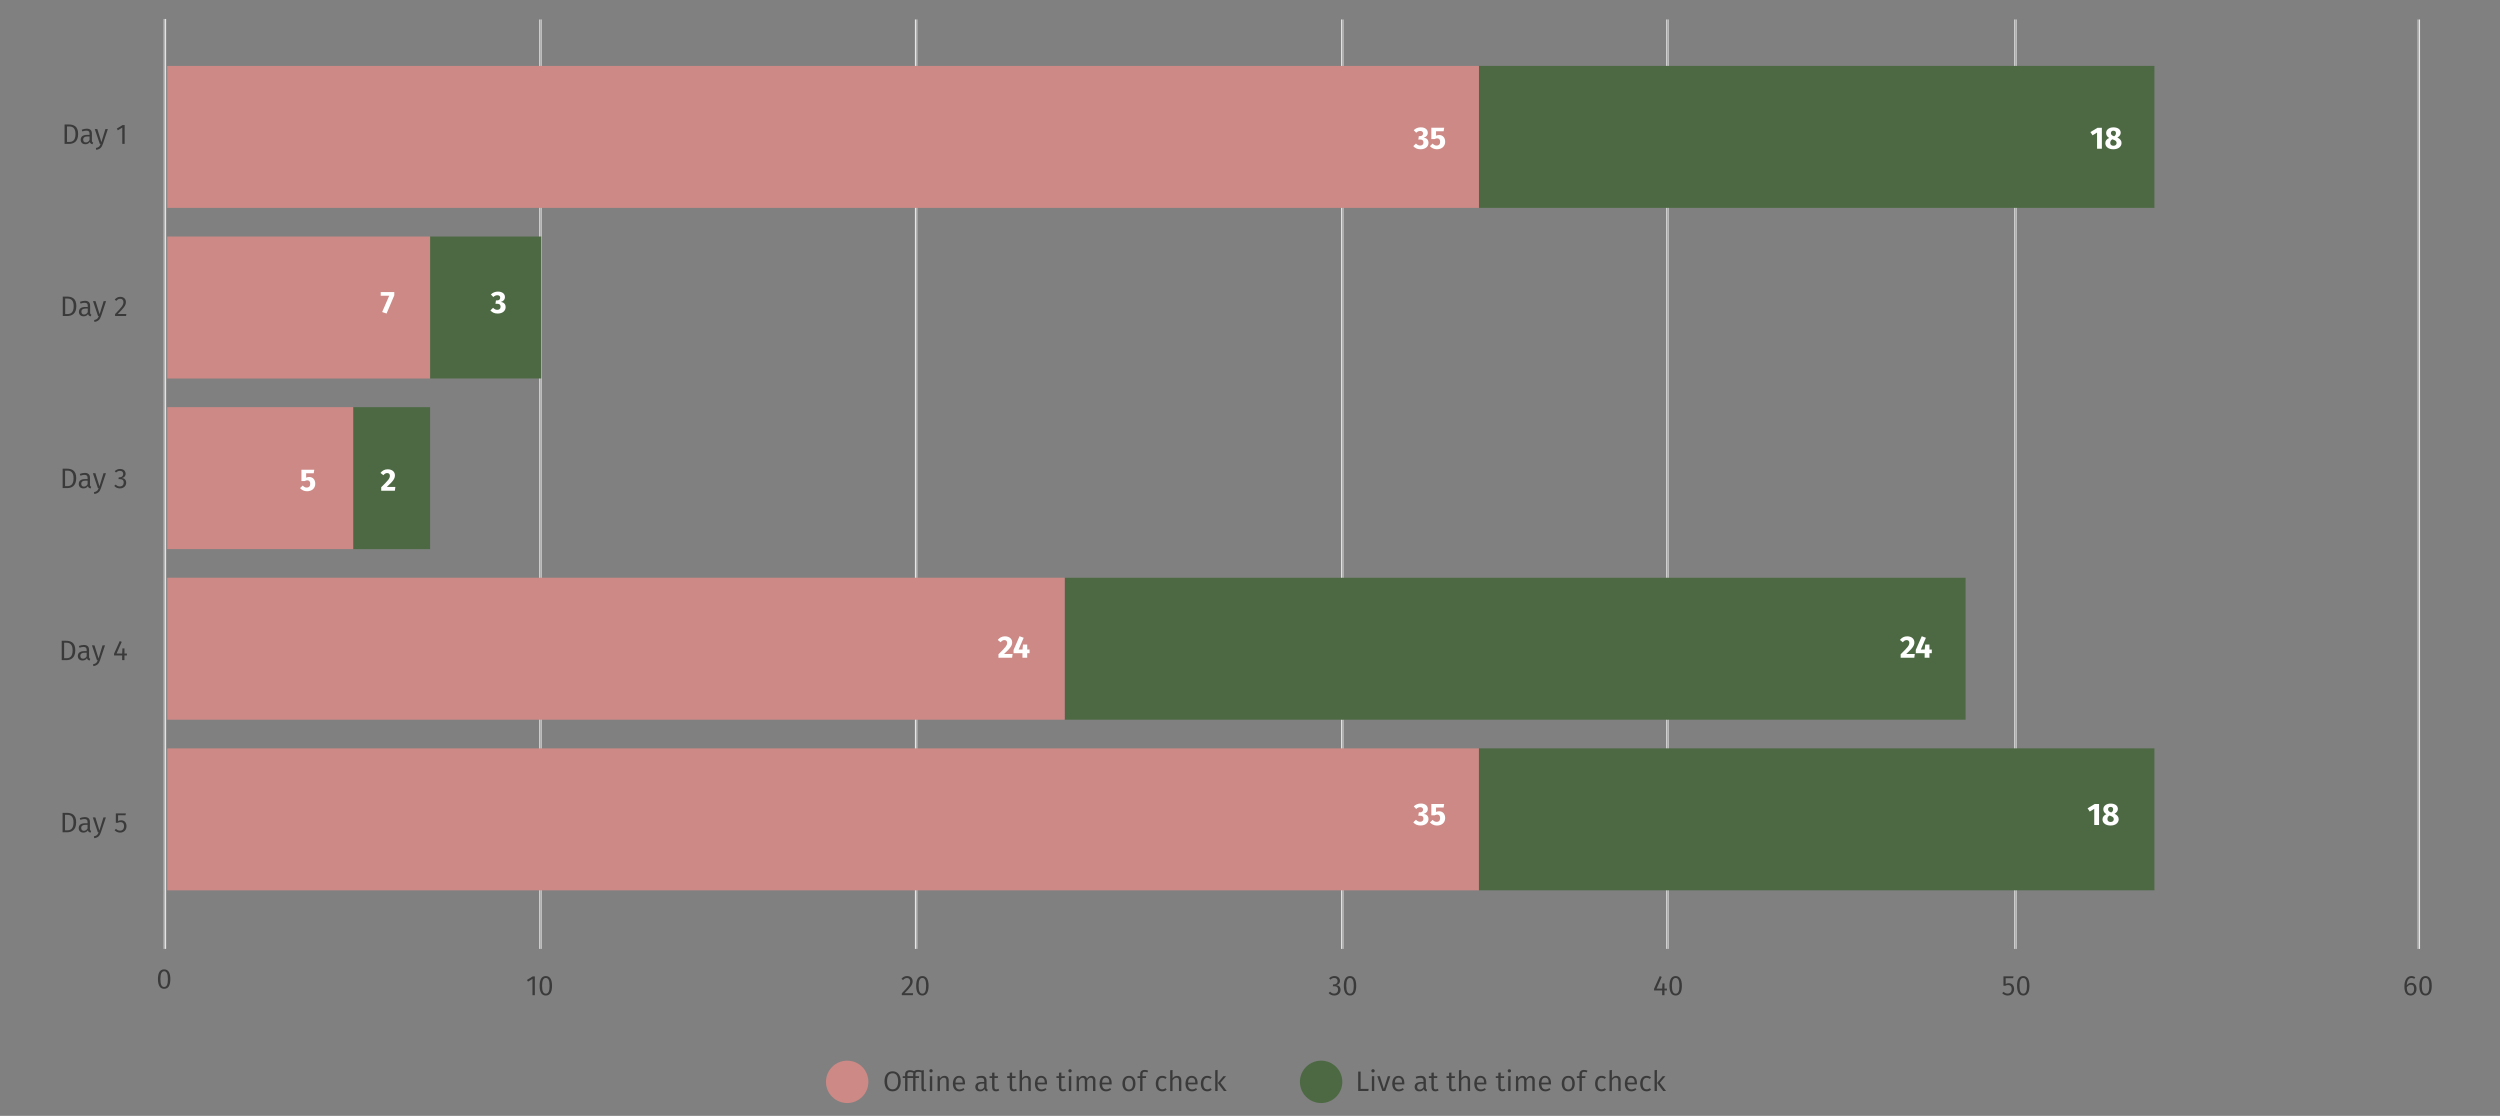<?xml version="1.0" encoding="UTF-8"?>
<svg id="Layer_1" data-name="Layer 1" xmlns="http://www.w3.org/2000/svg" viewBox="0 0 1152 514.19">
  <rect x="0" y="0" width="1152" height="514.19" fill="#808080" stroke="none"/>
  <defs>
    <style>
      .cls-1 {
        fill: #4d6943;
      }

      .cls-1, .cls-2, .cls-3, .cls-4 {
        stroke-width: 0px;
      }

      .cls-2 {
        fill: #cc8985;
      }

      .cls-5 {
        stroke: #e6e6e6;
      }

      .cls-5, .cls-6 {
        fill: none;
        stroke-miterlimit: 10;
        stroke-width: .5px;
      }

      .cls-3 {
        fill: #fff;
      }

      .cls-6 {
        stroke: #cecece;
      }

      .cls-4 {
        fill: #3a3a3a;
      }
    </style>
  </defs>
  <g>
    <line class="cls-5" x1="76.3" y1="8.73" x2="76.3" y2="437.26"/>
    <line class="cls-6" x1="75.64" y1="8.73" x2="75.64" y2="437.26"/>
  </g>
  <g>
    <line class="cls-5" x1="1114.91" y1="8.97" x2="1114.91" y2="437.26"/>
    <line class="cls-6" x1="1114.25" y1="8.97" x2="1114.25" y2="437.26"/>
  </g>
  <g>
    <line class="cls-5" x1="768.05" y1="437.26" x2="768.05" y2="8.97"/>
    <line class="cls-6" x1="768.71" y1="437.26" x2="768.71" y2="8.97"/>
  </g>
  <g>
    <line class="cls-5" x1="421.84" y1="437.26" x2="421.84" y2="8.97"/>
    <line class="cls-6" x1="422.5" y1="437.26" x2="422.5" y2="8.97"/>
  </g>
  <g>
    <line class="cls-5" x1="248.74" y1="437.26" x2="248.74" y2="8.97"/>
    <line class="cls-6" x1="249.4" y1="437.26" x2="249.4" y2="8.97"/>
  </g>
  <g>
    <line class="cls-5" x1="618.21" y1="437.26" x2="618.21" y2="8.97"/>
    <line class="cls-6" x1="618.87" y1="437.26" x2="618.87" y2="8.97"/>
  </g>
  <g>
    <line class="cls-5" x1="928.42" y1="437.26" x2="928.42" y2="8.97"/>
    <line class="cls-6" x1="929.08" y1="437.26" x2="929.08" y2="8.97"/>
  </g>
  <g>
    <path class="cls-4" d="m36,61.78c0,3.67-2.26,4.52-4.17,4.52h-2.08v-8.94h1.85c2.24,0,4.41.71,4.41,4.42Zm-5.13-3.51v7.14h1.05c1.43,0,2.87-.62,2.87-3.63s-1.51-3.51-2.96-3.51h-.96Z"/>
    <path class="cls-4" d="m42.92,65.69l-.26.77c-.66-.09-1.09-.38-1.27-1.05-.47.73-1.2,1.05-2.05,1.05-1.35,0-2.16-.85-2.16-2.07,0-1.46,1.09-2.24,2.96-2.24h1.12v-.55c0-1.01-.48-1.4-1.47-1.4-.52,0-1.14.13-1.85.38l-.27-.81c.82-.31,1.56-.47,2.31-.47,1.62,0,2.37.83,2.37,2.25v3.17c0,.64.21.83.57.96Zm-1.66-1.17v-1.64h-.98c-1.27,0-1.95.48-1.95,1.46,0,.83.43,1.29,1.25,1.29.74,0,1.27-.38,1.68-1.11Z"/>
    <path class="cls-4" d="m47.4,66.34c-.48,1.46-1.25,2.47-3.08,2.71l-.13-.86c1.39-.26,1.77-.79,2.17-1.88h-.38l-2.31-6.84h1.17l1.88,6.04,1.85-6.04h1.13l-2.3,6.88Z"/>
    <path class="cls-4" d="m57.44,66.3h-1.09v-7.51l-2.05,1.26-.48-.78,2.67-1.65h.96v8.68Z"/>
    <path class="cls-4" d="m35.18,141.08c0,3.67-2.26,4.53-4.17,4.53h-2.08v-8.95h1.85c2.24,0,4.41.71,4.41,4.42Zm-5.14-3.51v7.14h1.05c1.43,0,2.87-.62,2.87-3.63s-1.51-3.51-2.96-3.51h-.96Z"/>
    <path class="cls-4" d="m42.1,144.99l-.26.77c-.66-.09-1.09-.38-1.27-1.05-.47.73-1.2,1.05-2.05,1.05-1.35,0-2.16-.85-2.16-2.07,0-1.46,1.09-2.24,2.96-2.24h1.12v-.54c0-1.01-.48-1.4-1.47-1.4-.52,0-1.14.13-1.85.38l-.27-.81c.82-.31,1.56-.47,2.31-.47,1.62,0,2.37.83,2.37,2.25v3.17c0,.64.21.83.57.96Zm-1.66-1.17v-1.64h-.98c-1.27,0-1.95.48-1.95,1.46,0,.83.43,1.29,1.25,1.29.74,0,1.27-.38,1.68-1.11Z"/>
    <path class="cls-4" d="m46.58,145.64c-.48,1.46-1.25,2.47-3.08,2.7l-.13-.86c1.39-.26,1.77-.79,2.17-1.88h-.38l-2.31-6.84h1.17l1.88,6.04,1.85-6.04h1.13l-2.3,6.88Z"/>
    <path class="cls-4" d="m58.02,139.14c0,1.65-1.03,2.78-3.74,5.54h3.95l-.13.92h-5.07v-.87c3.09-3.25,3.85-4.1,3.85-5.54,0-.95-.6-1.51-1.47-1.51-.75,0-1.26.31-1.83.96l-.72-.57c.7-.86,1.52-1.29,2.6-1.29,1.57,0,2.56,1.01,2.56,2.35Z"/>
    <path class="cls-4" d="m35.12,220.38c0,3.67-2.26,4.53-4.17,4.53h-2.08v-8.95h1.85c2.24,0,4.41.71,4.41,4.42Zm-5.14-3.51v7.14h1.05c1.43,0,2.87-.62,2.87-3.63s-1.51-3.51-2.96-3.51h-.96Z"/>
    <path class="cls-4" d="m42.03,224.29l-.26.77c-.66-.09-1.09-.38-1.27-1.05-.47.73-1.2,1.05-2.05,1.05-1.35,0-2.16-.85-2.16-2.07,0-1.46,1.09-2.24,2.96-2.24h1.12v-.54c0-1.01-.48-1.4-1.47-1.4-.52,0-1.14.13-1.85.38l-.27-.81c.82-.31,1.56-.47,2.31-.47,1.62,0,2.37.83,2.37,2.25v3.17c0,.64.21.83.57.96Zm-1.66-1.17v-1.64h-.98c-1.27,0-1.95.48-1.95,1.46,0,.83.43,1.29,1.25,1.29.74,0,1.27-.38,1.68-1.11Z"/>
    <path class="cls-4" d="m46.52,224.94c-.48,1.46-1.25,2.47-3.08,2.7l-.13-.86c1.39-.26,1.77-.79,2.17-1.88h-.38l-2.31-6.84h1.17l1.88,6.04,1.85-6.04h1.13l-2.3,6.88Z"/>
    <path class="cls-4" d="m57.89,218.29c0,1.12-.73,1.78-1.7,2,1.09.09,1.96.79,1.96,2.12,0,1.52-1.13,2.65-2.91,2.65-1.04,0-1.92-.38-2.59-1.16l.66-.61c.58.61,1.17.87,1.88.87,1.13,0,1.81-.7,1.81-1.75,0-1.24-.69-1.62-1.77-1.62h-.64l.13-.85h.44c.87,0,1.61-.53,1.61-1.59,0-.86-.58-1.38-1.5-1.38-.69,0-1.22.23-1.82.78l-.57-.65c.73-.68,1.52-1.01,2.46-1.01,1.62,0,2.54,1.01,2.54,2.2Z"/>
    <path class="cls-4" d="m34.69,299.68c0,3.67-2.26,4.52-4.17,4.52h-2.08v-8.94h1.85c2.24,0,4.41.71,4.41,4.42Zm-5.14-3.51v7.14h1.05c1.43,0,2.87-.62,2.87-3.63s-1.51-3.51-2.96-3.51h-.96Z"/>
    <path class="cls-4" d="m41.6,303.59l-.26.77c-.66-.09-1.09-.38-1.27-1.05-.47.73-1.2,1.05-2.05,1.05-1.35,0-2.16-.85-2.16-2.07,0-1.46,1.09-2.24,2.96-2.24h1.12v-.55c0-1.01-.48-1.4-1.47-1.4-.52,0-1.14.13-1.85.38l-.27-.81c.82-.31,1.56-.47,2.31-.47,1.62,0,2.37.83,2.37,2.25v3.17c0,.64.21.83.57.96Zm-1.66-1.17v-1.64h-.98c-1.27,0-1.95.48-1.95,1.46,0,.83.43,1.29,1.25,1.29.74,0,1.27-.38,1.68-1.11Z"/>
    <path class="cls-4" d="m46.09,304.24c-.48,1.46-1.25,2.47-3.08,2.71l-.13-.86c1.39-.26,1.77-.79,2.17-1.88h-.38l-2.31-6.84h1.17l1.88,6.04,1.85-6.04h1.13l-2.3,6.88Z"/>
    <path class="cls-4" d="m58.48,302.03h-1.13v2.17h-1.07v-2.17h-3.73v-.79l2.63-5.85.91.38-2.38,5.38h2.59l.1-2.38h.95v2.38h1.13v.88Z"/>
    <path class="cls-4" d="m35.09,378.98c0,3.67-2.26,4.53-4.17,4.53h-2.08v-8.95h1.85c2.24,0,4.41.71,4.41,4.42Zm-5.13-3.51v7.14h1.05c1.43,0,2.87-.62,2.87-3.63s-1.51-3.51-2.96-3.51h-.96Z"/>
    <path class="cls-4" d="m42.01,382.89l-.26.77c-.66-.09-1.09-.38-1.27-1.05-.47.73-1.2,1.05-2.05,1.05-1.35,0-2.16-.85-2.16-2.07,0-1.46,1.09-2.24,2.96-2.24h1.12v-.54c0-1.01-.48-1.4-1.47-1.4-.52,0-1.14.13-1.85.38l-.27-.81c.82-.31,1.56-.47,2.31-.47,1.62,0,2.37.83,2.37,2.25v3.17c0,.64.21.83.57.96Zm-1.66-1.17v-1.64h-.98c-1.27,0-1.95.48-1.95,1.46,0,.83.43,1.29,1.25,1.29.74,0,1.27-.38,1.68-1.11Z"/>
    <path class="cls-4" d="m46.49,383.54c-.48,1.46-1.25,2.47-3.08,2.7l-.13-.86c1.39-.26,1.77-.79,2.17-1.88h-.38l-2.31-6.84h1.17l1.88,6.04,1.85-6.04h1.13l-2.3,6.88Z"/>
    <path class="cls-4" d="m57.84,375.68h-3.43v2.65c.46-.23.92-.35,1.42-.35,1.47,0,2.46,1.03,2.46,2.74s-1.17,2.94-2.96,2.94c-1.09,0-1.87-.42-2.54-1.09l.65-.64c.55.56,1.11.83,1.89.83,1.12,0,1.83-.75,1.83-2.07s-.71-1.86-1.65-1.86c-.49,0-.84.1-1.27.33h-.86v-4.34h4.63l-.16.86Z"/>
  </g>
  <path class="cls-4" d="m78.5,451.17c0,2.88-.95,4.48-2.86,4.48s-2.86-1.6-2.86-4.5.95-4.47,2.86-4.47,2.86,1.59,2.86,4.49Zm-4.59-.01c0,2.59.6,3.63,1.73,3.63s1.73-1.04,1.73-3.61-.61-3.62-1.73-3.62-1.73,1.03-1.73,3.6Z"/>
  <g>
    <path class="cls-4" d="m246.45,458.59h-1.09v-7.51l-2.05,1.26-.48-.78,2.67-1.65h.96v8.68Z"/>
    <path class="cls-4" d="m254.38,454.26c0,2.88-.95,4.48-2.86,4.48s-2.86-1.6-2.86-4.5.95-4.47,2.86-4.47,2.86,1.59,2.86,4.49Zm-4.59-.01c0,2.59.6,3.63,1.73,3.63s1.73-1.04,1.73-3.61-.61-3.62-1.73-3.62-1.73,1.03-1.73,3.6Z"/>
  </g>
  <g>
    <path class="cls-4" d="m420.55,452.13c0,1.65-1.03,2.78-3.74,5.54h3.95l-.13.92h-5.07v-.87c3.09-3.25,3.85-4.09,3.85-5.54,0-.95-.6-1.51-1.47-1.51-.75,0-1.26.31-1.83.96l-.72-.57c.7-.86,1.52-1.29,2.6-1.29,1.57,0,2.56,1.02,2.56,2.35Z"/>
    <path class="cls-4" d="m427.89,454.26c0,2.88-.95,4.48-2.86,4.48s-2.86-1.6-2.86-4.5.95-4.47,2.86-4.47,2.86,1.59,2.86,4.49Zm-4.59-.01c0,2.59.6,3.63,1.73,3.63s1.73-1.04,1.73-3.61-.61-3.62-1.73-3.62-1.73,1.03-1.73,3.6Z"/>
  </g>
  <g>
    <path class="cls-4" d="m617.47,451.97c0,1.12-.73,1.78-1.7,2,1.09.09,1.96.79,1.96,2.12,0,1.52-1.13,2.65-2.91,2.65-1.04,0-1.92-.38-2.59-1.16l.66-.61c.58.61,1.17.87,1.88.87,1.13,0,1.81-.7,1.81-1.76,0-1.23-.69-1.62-1.77-1.62h-.64l.13-.84h.44c.87,0,1.61-.53,1.61-1.59,0-.86-.58-1.38-1.5-1.38-.69,0-1.22.23-1.82.78l-.57-.65c.73-.68,1.52-1.02,2.46-1.02,1.62,0,2.54,1.02,2.54,2.2Z"/>
    <path class="cls-4" d="m624.95,454.26c0,2.88-.95,4.48-2.86,4.48s-2.86-1.6-2.86-4.5.95-4.47,2.86-4.47,2.86,1.59,2.86,4.49Zm-4.59-.01c0,2.59.6,3.63,1.73,3.63s1.73-1.04,1.73-3.61-.61-3.62-1.73-3.62-1.73,1.03-1.73,3.6Z"/>
  </g>
  <g>
    <path class="cls-4" d="m768.12,456.42h-1.13v2.17h-1.07v-2.17h-3.73v-.79l2.63-5.85.91.38-2.38,5.38h2.59l.1-2.38h.95v2.38h1.13v.88Z"/>
    <path class="cls-4" d="m775.01,454.26c0,2.88-.95,4.48-2.86,4.48s-2.86-1.6-2.86-4.5.95-4.47,2.86-4.47,2.86,1.59,2.86,4.49Zm-4.59-.01c0,2.59.6,3.63,1.73,3.63s1.73-1.04,1.73-3.61-.61-3.62-1.73-3.62-1.73,1.03-1.73,3.6Z"/>
  </g>
  <g>
    <path class="cls-4" d="m1113.53,455.65c0,1.9-1.2,3.09-2.72,3.09-2.09,0-2.87-1.75-2.87-4.2,0-2.89,1.22-4.77,3.24-4.77.7,0,1.26.2,1.75.52l-.43.73c-.4-.25-.84-.38-1.34-.38-1.3,0-2.08,1.37-2.13,3.42.57-.81,1.27-1.17,2.12-1.17,1.27,0,2.38.9,2.38,2.76Zm-1.1.03c0-1.4-.61-1.91-1.46-1.91s-1.47.49-1.92,1.23c.05,1.91.56,2.87,1.77,2.87,1.07,0,1.61-.88,1.61-2.2Z"/>
    <path class="cls-4" d="m1120.56,454.26c0,2.88-.95,4.48-2.86,4.48s-2.86-1.6-2.86-4.5.95-4.47,2.86-4.47,2.86,1.59,2.86,4.49Zm-4.59-.01c0,2.59.6,3.63,1.73,3.63s1.73-1.04,1.73-3.61-.61-3.62-1.73-3.62-1.73,1.03-1.73,3.6Z"/>
  </g>
  <g>
    <path class="cls-4" d="m927.65,450.76h-3.43v2.65c.46-.23.92-.35,1.42-.35,1.47,0,2.46,1.03,2.46,2.74s-1.17,2.94-2.96,2.94c-1.09,0-1.87-.42-2.54-1.09l.65-.64c.55.56,1.11.83,1.89.83,1.12,0,1.83-.75,1.83-2.07s-.71-1.86-1.65-1.86c-.49,0-.84.1-1.27.32h-.86v-4.34h4.63l-.16.86Z"/>
    <path class="cls-4" d="m935.17,454.26c0,2.88-.95,4.48-2.86,4.48s-2.86-1.6-2.86-4.5.95-4.47,2.86-4.47,2.86,1.59,2.86,4.49Zm-4.59-.01c0,2.59.6,3.63,1.73,3.63s1.73-1.04,1.73-3.61-.61-3.62-1.73-3.62-1.73,1.03-1.73,3.6Z"/>
  </g>
  <g>
    <path class="cls-4" d="m415.05,498.28c0,2.95-1.51,4.62-3.74,4.62s-3.74-1.61-3.74-4.6,1.53-4.65,3.74-4.65,3.74,1.62,3.74,4.64Zm-6.29.01c0,2.6,1.04,3.67,2.55,3.67s2.55-1.07,2.55-3.68-.97-3.71-2.55-3.71-2.55,1.09-2.55,3.72Z"/>
    <path class="cls-4" d="m426.88,502.67c-.3.14-.62.22-.96.22-.84,0-1.33-.49-1.33-1.47v-7.29c-.53-.17-.96-.23-1.55-.23-.88,0-1.18.32-1.18,1.01v.99h1.69l-.12.85h-1.57v5.99h-1.09v-5.99h-2.61v5.99h-1.09v-5.99h-1.09v-.85h1.09v-.85c0-1.13.73-1.91,2.21-1.91.72,0,1.24.12,1.99.46.36-.38.94-.59,1.72-.59.64,0,1.08.09,1.61.26l1.09-.14v8.28c0,.38.13.57.47.57.17,0,.31-.03.44-.08l.29.77Zm-6.11-7.75c0-.22.03-.43.08-.61-.55-.21-.97-.29-1.51-.29-.87,0-1.18.32-1.18,1.01v.86h2.61v-.97Z"/>
    <path class="cls-4" d="m429.79,493.43c0,.43-.31.75-.78.75s-.77-.32-.77-.75.31-.75.77-.75.78.33.78.75Zm-.22,9.31h-1.09v-6.84h1.09v6.84Z"/>
    <path class="cls-4" d="m437.17,497.84v4.9h-1.09v-4.74c0-1.05-.42-1.39-1.12-1.39-.81,0-1.35.51-1.83,1.26v4.88h-1.09v-6.84h.94l.09,1.04c.49-.72,1.24-1.2,2.15-1.2,1.26,0,1.96.79,1.96,2.09Z"/>
    <path class="cls-4" d="m444.66,499.7h-4.41c.1,1.65.88,2.3,1.91,2.3.69,0,1.2-.2,1.79-.61l.48.65c-.66.53-1.42.86-2.35.86-1.88,0-2.99-1.34-2.99-3.51s1.07-3.64,2.81-3.64c1.83,0,2.78,1.29,2.78,3.36,0,.23-.01.45-.03.6Zm-1.05-.91c0-1.38-.55-2.17-1.68-2.17-.95,0-1.59.68-1.68,2.28h3.35v-.1Z"/>
    <path class="cls-4" d="m455.17,502.13l-.26.77c-.66-.09-1.09-.38-1.27-1.05-.47.73-1.2,1.05-2.05,1.05-1.35,0-2.16-.85-2.16-2.07,0-1.46,1.09-2.24,2.96-2.24h1.12v-.55c0-1.01-.48-1.4-1.47-1.4-.52,0-1.14.13-1.85.38l-.27-.81c.82-.31,1.56-.47,2.31-.47,1.62,0,2.37.83,2.37,2.25v3.17c0,.64.21.83.57.96Zm-1.66-1.17v-1.64h-.98c-1.27,0-1.95.48-1.95,1.46,0,.83.43,1.29,1.25,1.29.74,0,1.27-.38,1.68-1.11Z"/>
    <path class="cls-4" d="m460.48,502.44c-.44.3-.94.46-1.51.46-1.13,0-1.81-.66-1.81-1.91v-4.24h-1.18v-.85h1.18v-1.57l1.09-.12v1.69h1.65l-.12.85h-1.53v4.19c0,.71.25,1.05.86,1.05.33,0,.61-.09.95-.29l.42.74Z"/>
    <path class="cls-4" d="m468.61,502.44c-.44.3-.94.46-1.51.46-1.13,0-1.81-.66-1.81-1.91v-4.24h-1.18v-.85h1.18v-1.57l1.09-.12v1.69h1.65l-.12.85h-1.53v4.19c0,.71.25,1.05.86,1.05.33,0,.61-.09.95-.29l.42.74Z"/>
    <path class="cls-4" d="m474.98,497.84v4.9h-1.09v-4.74c0-1.05-.44-1.39-1.13-1.39-.78,0-1.34.51-1.82,1.25v4.89h-1.09v-9.58l1.09-.13v3.86c.51-.69,1.2-1.14,2.08-1.14,1.25,0,1.96.81,1.96,2.09Z"/>
    <path class="cls-4" d="m482.46,499.7h-4.41c.1,1.65.88,2.3,1.91,2.3.69,0,1.2-.2,1.79-.61l.48.65c-.66.53-1.42.86-2.35.86-1.88,0-2.99-1.34-2.99-3.51s1.07-3.64,2.81-3.64c1.83,0,2.78,1.29,2.78,3.36,0,.23-.01.45-.03.6Zm-1.05-.91c0-1.38-.55-2.17-1.68-2.17-.95,0-1.59.68-1.68,2.28h3.35v-.1Z"/>
    <path class="cls-4" d="m491.3,502.44c-.44.3-.94.46-1.51.46-1.13,0-1.81-.66-1.81-1.91v-4.24h-1.18v-.85h1.18v-1.57l1.09-.12v1.69h1.65l-.12.85h-1.53v4.19c0,.71.25,1.05.86,1.05.33,0,.61-.09.95-.29l.42.74Z"/>
    <path class="cls-4" d="m493.85,493.43c0,.43-.31.75-.78.75s-.77-.32-.77-.75.31-.75.77-.75.78.33.78.75Zm-.22,9.31h-1.09v-6.84h1.09v6.84Z"/>
    <path class="cls-4" d="m504.76,497.84v4.9h-1.09v-4.74c0-1.05-.44-1.39-1.01-1.39-.75,0-1.2.51-1.68,1.26v4.88h-1.09v-4.74c0-1.05-.44-1.39-1.01-1.39-.75,0-1.21.51-1.68,1.26v4.88h-1.09v-6.84h.94l.09,1.04c.48-.72,1.12-1.2,2.02-1.2.84,0,1.47.47,1.72,1.26.49-.75,1.14-1.26,2.05-1.26,1.12,0,1.85.81,1.85,2.09Z"/>
    <path class="cls-4" d="m512.25,499.7h-4.41c.1,1.65.88,2.3,1.91,2.3.69,0,1.2-.2,1.79-.61l.48.65c-.66.53-1.42.86-2.35.86-1.88,0-2.99-1.34-2.99-3.51s1.07-3.64,2.81-3.64c1.83,0,2.78,1.29,2.78,3.36,0,.23-.01.45-.03.6Zm-1.05-.91c0-1.38-.55-2.17-1.68-2.17-.95,0-1.59.68-1.68,2.28h3.35v-.1Z"/>
    <path class="cls-4" d="m523.23,499.31c0,2.14-1.1,3.59-3.02,3.59s-3-1.39-3-3.56,1.11-3.59,3.02-3.59,3,1.38,3,3.56Zm-4.85.03c0,1.81.65,2.68,1.83,2.68s1.85-.87,1.85-2.71-.65-2.68-1.83-2.68-1.85.87-1.85,2.7Z"/>
    <path class="cls-4" d="m526.47,494.91v.99h1.69l-.12.85h-1.57v5.99h-1.09v-5.99h-1.21v-.85h1.21v-.97c0-1.13.74-1.91,2.08-1.91.64,0,1.09.12,1.62.35l-.35.79c-.44-.2-.85-.26-1.21-.26-.77,0-1.05.32-1.05,1.01Z"/>
    <path class="cls-4" d="m537.58,496.47l-.53.69c-.46-.34-.9-.51-1.48-.51-1.12,0-1.83.87-1.83,2.71s.71,2.6,1.83,2.6c.58,0,1-.18,1.51-.53l.51.71c-.58.49-1.27.75-2.05.75-1.82,0-2.96-1.31-2.96-3.52s1.13-3.63,2.96-3.63c.79,0,1.43.21,2.05.73Z"/>
    <path class="cls-4" d="m544.35,497.84v4.9h-1.09v-4.74c0-1.05-.44-1.39-1.13-1.39-.78,0-1.34.51-1.82,1.25v4.89h-1.09v-9.58l1.09-.13v3.86c.51-.69,1.2-1.14,2.08-1.14,1.25,0,1.96.81,1.96,2.09Z"/>
    <path class="cls-4" d="m551.84,499.7h-4.41c.1,1.65.88,2.3,1.91,2.3.69,0,1.2-.2,1.79-.61l.48.65c-.66.53-1.42.86-2.35.86-1.88,0-2.99-1.34-2.99-3.51s1.07-3.64,2.81-3.64c1.83,0,2.78,1.29,2.78,3.36,0,.23-.01.45-.03.6Zm-1.05-.91c0-1.38-.55-2.17-1.68-2.17-.95,0-1.59.68-1.68,2.28h3.35v-.1Z"/>
    <path class="cls-4" d="m558.34,496.47l-.53.69c-.46-.34-.9-.51-1.48-.51-1.12,0-1.83.87-1.83,2.71s.71,2.6,1.83,2.6c.58,0,1-.18,1.51-.53l.51.71c-.58.49-1.27.75-2.05.75-1.82,0-2.96-1.31-2.96-3.52s1.13-3.63,2.96-3.63c.79,0,1.43.21,2.05.73Z"/>
    <path class="cls-4" d="m561.07,502.74h-1.09v-9.59l1.09-.13v9.72Zm1.31-3.81l2.89,3.81h-1.31l-2.81-3.73,2.6-3.11h1.24l-2.6,3.03Z"/>
    <path class="cls-4" d="m626.97,501.75h3.69l-.13.99h-4.68v-8.94h1.12v7.96Z"/>
    <path class="cls-4" d="m633.47,493.43c0,.43-.31.75-.78.75s-.77-.32-.77-.75.31-.75.77-.75.78.33.78.75Zm-.22,9.31h-1.09v-6.84h1.09v6.84Z"/>
    <path class="cls-4" d="m638.33,502.74h-1.33l-2.38-6.84h1.2l1.86,5.86,1.83-5.86h1.16l-2.34,6.84Z"/>
    <path class="cls-4" d="m647.11,499.7h-4.41c.1,1.65.88,2.3,1.91,2.3.69,0,1.2-.2,1.79-.61l.48.65c-.66.53-1.42.86-2.35.86-1.88,0-2.99-1.34-2.99-3.51s1.07-3.64,2.81-3.64c1.83,0,2.78,1.29,2.78,3.36,0,.23-.01.45-.03.6Zm-1.05-.91c0-1.38-.55-2.17-1.68-2.17-.95,0-1.59.68-1.68,2.28h3.35v-.1Z"/>
    <path class="cls-4" d="m657.61,502.13l-.26.77c-.66-.09-1.09-.38-1.27-1.05-.47.73-1.2,1.05-2.05,1.05-1.35,0-2.16-.85-2.16-2.07,0-1.46,1.09-2.24,2.96-2.24h1.12v-.55c0-1.01-.48-1.4-1.47-1.4-.52,0-1.14.13-1.85.38l-.27-.81c.82-.31,1.56-.47,2.31-.47,1.62,0,2.37.83,2.37,2.25v3.17c0,.64.21.83.57.96Zm-1.66-1.17v-1.64h-.98c-1.27,0-1.95.48-1.95,1.46,0,.83.43,1.29,1.25,1.29.74,0,1.27-.38,1.68-1.11Z"/>
    <path class="cls-4" d="m662.93,502.44c-.44.3-.94.46-1.51.46-1.13,0-1.81-.66-1.81-1.91v-4.24h-1.18v-.85h1.18v-1.57l1.09-.12v1.69h1.65l-.12.85h-1.53v4.19c0,.71.25,1.05.86,1.05.33,0,.61-.09.95-.29l.42.74Z"/>
    <path class="cls-4" d="m671.05,502.44c-.44.3-.94.46-1.51.46-1.13,0-1.81-.66-1.81-1.91v-4.24h-1.18v-.85h1.18v-1.57l1.09-.12v1.69h1.65l-.12.85h-1.53v4.19c0,.71.25,1.05.86,1.05.33,0,.61-.09.95-.29l.42.74Z"/>
    <path class="cls-4" d="m677.42,497.84v4.9h-1.09v-4.74c0-1.05-.44-1.39-1.13-1.39-.78,0-1.34.51-1.82,1.25v4.89h-1.09v-9.58l1.09-.13v3.86c.51-.69,1.2-1.14,2.08-1.14,1.25,0,1.96.81,1.96,2.09Z"/>
    <path class="cls-4" d="m684.91,499.7h-4.41c.1,1.65.88,2.3,1.91,2.3.69,0,1.2-.2,1.79-.61l.48.65c-.66.53-1.42.86-2.35.86-1.88,0-2.99-1.34-2.99-3.51s1.07-3.64,2.81-3.64c1.83,0,2.78,1.29,2.78,3.36,0,.23-.01.45-.03.6Zm-1.05-.91c0-1.38-.55-2.17-1.68-2.17-.95,0-1.59.68-1.68,2.28h3.35v-.1Z"/>
    <path class="cls-4" d="m693.75,502.44c-.44.3-.94.46-1.51.46-1.13,0-1.81-.66-1.81-1.91v-4.24h-1.18v-.85h1.18v-1.57l1.09-.12v1.69h1.65l-.12.85h-1.53v4.19c0,.71.25,1.05.86,1.05.33,0,.61-.09.95-.29l.42.74Z"/>
    <path class="cls-4" d="m696.29,493.43c0,.43-.31.75-.78.75s-.77-.32-.77-.75.31-.75.77-.75.78.33.78.75Zm-.22,9.31h-1.09v-6.84h1.09v6.84Z"/>
    <path class="cls-4" d="m707.2,497.84v4.9h-1.09v-4.74c0-1.05-.44-1.39-1.01-1.39-.75,0-1.2.51-1.68,1.26v4.88h-1.09v-4.74c0-1.05-.44-1.39-1.01-1.39-.75,0-1.21.51-1.68,1.26v4.88h-1.09v-6.84h.94l.09,1.04c.48-.72,1.12-1.2,2.02-1.2.84,0,1.47.47,1.72,1.26.49-.75,1.14-1.26,2.05-1.26,1.12,0,1.85.81,1.85,2.09Z"/>
    <path class="cls-4" d="m714.69,499.7h-4.41c.1,1.65.88,2.3,1.91,2.3.69,0,1.2-.2,1.79-.61l.48.65c-.66.53-1.42.86-2.35.86-1.88,0-2.99-1.34-2.99-3.51s1.07-3.64,2.81-3.64c1.83,0,2.78,1.29,2.78,3.36,0,.23-.01.45-.03.6Zm-1.05-.91c0-1.38-.55-2.17-1.68-2.17-.95,0-1.59.68-1.68,2.28h3.35v-.1Z"/>
    <path class="cls-4" d="m725.67,499.31c0,2.14-1.1,3.59-3.02,3.59s-3-1.39-3-3.56,1.11-3.59,3.02-3.59,3,1.38,3,3.56Zm-4.85.03c0,1.81.65,2.68,1.83,2.68s1.85-.87,1.85-2.71-.65-2.68-1.83-2.68-1.85.87-1.85,2.7Z"/>
    <path class="cls-4" d="m728.91,494.91v.99h1.69l-.12.85h-1.57v5.99h-1.09v-5.99h-1.21v-.85h1.21v-.97c0-1.13.74-1.91,2.08-1.91.64,0,1.09.12,1.62.35l-.35.79c-.44-.2-.85-.26-1.21-.26-.77,0-1.05.32-1.05,1.01Z"/>
    <path class="cls-4" d="m740.02,496.47l-.53.69c-.46-.34-.9-.51-1.48-.51-1.12,0-1.83.87-1.83,2.71s.71,2.6,1.83,2.6c.58,0,1-.18,1.51-.53l.51.71c-.58.49-1.27.75-2.05.75-1.82,0-2.96-1.31-2.96-3.52s1.13-3.63,2.96-3.63c.79,0,1.43.21,2.05.73Z"/>
    <path class="cls-4" d="m746.8,497.84v4.9h-1.09v-4.74c0-1.05-.44-1.39-1.13-1.39-.78,0-1.34.51-1.82,1.25v4.89h-1.09v-9.58l1.09-.13v3.86c.51-.69,1.2-1.14,2.08-1.14,1.25,0,1.96.81,1.96,2.09Z"/>
    <path class="cls-4" d="m754.29,499.7h-4.41c.1,1.65.88,2.3,1.91,2.3.69,0,1.2-.2,1.79-.61l.48.65c-.66.53-1.42.86-2.35.86-1.88,0-2.99-1.34-2.99-3.51s1.07-3.64,2.81-3.64c1.83,0,2.78,1.29,2.78,3.36,0,.23-.01.45-.03.6Zm-1.05-.91c0-1.38-.55-2.17-1.68-2.17-.95,0-1.59.68-1.68,2.28h3.35v-.1Z"/>
    <path class="cls-4" d="m760.79,496.47l-.53.69c-.46-.34-.9-.51-1.48-.51-1.12,0-1.83.87-1.83,2.71s.71,2.6,1.83,2.6c.58,0,1-.18,1.51-.53l.51.71c-.58.49-1.27.75-2.05.75-1.82,0-2.96-1.31-2.96-3.52s1.13-3.63,2.96-3.63c.79,0,1.43.21,2.05.73Z"/>
    <path class="cls-4" d="m763.51,502.74h-1.09v-9.59l1.09-.13v9.72Zm1.31-3.81l2.89,3.81h-1.31l-2.81-3.73,2.6-3.11h1.24l-2.6,3.03Z"/>
  </g>
  <path class="cls-2" d="m390.38,508.29c5.39,0,9.77-4.37,9.77-9.77s-4.37-9.77-9.77-9.77-9.77,4.37-9.77,9.77,4.37,9.77,9.77,9.77"/>
  <path class="cls-1" d="m608.77,508.29c5.39,0,9.77-4.37,9.77-9.77s-4.37-9.77-9.77-9.77-9.77,4.37-9.77,9.77,4.37,9.77,9.77,9.77"/>
  <g>
    <rect class="cls-2" x="346.57" y="75.33" width="65.42" height="604.44" transform="translate(1.73 756.84) rotate(-90)"/>
    <rect class="cls-1" x="804.43" y="221.92" width="65.42" height="311.26" transform="translate(459.58 1214.69) rotate(-90)"/>
    <g>
      <path class="cls-3" d="m657.94,372.75c0,1.17-.7,1.96-1.89,2.3,1.2.13,2.2.84,2.2,2.37,0,1.62-1.3,2.97-3.69,2.97-1.46,0-2.56-.54-3.32-1.46l1.22-1.19c.64.64,1.21.93,1.97.93.89,0,1.5-.51,1.5-1.4,0-1.02-.56-1.39-1.57-1.39h-.8l.24-1.56h.56c.86,0,1.39-.46,1.39-1.26,0-.7-.5-1.12-1.29-1.12-.71,0-1.32.29-1.89.84l-1.12-1.22c.9-.86,1.97-1.3,3.26-1.3,2.09,0,3.22,1.1,3.22,2.46Z"/>
      <path class="cls-3" d="m665.23,372.11h-3.5v2.03c.49-.23.97-.31,1.43-.31,1.59,0,2.77,1.14,2.77,3.15s-1.49,3.43-3.79,3.43c-1.47,0-2.49-.62-3.22-1.46l1.26-1.17c.5.59,1.09.93,1.87.93.97,0,1.56-.6,1.56-1.72,0-1.2-.56-1.62-1.36-1.62-.39,0-.71.1-1.16.34h-1.53v-5.22h5.92l-.26,1.62Z"/>
    </g>
    <g>
      <path class="cls-3" d="m967.24,380.15h-2.22v-7.46l-2.07,1.27-.99-1.5,3.26-1.97h2.02v9.66Z"/>
      <path class="cls-3" d="m976.29,377.54c0,1.56-1.37,2.86-3.77,2.86s-3.69-1.27-3.69-2.82c0-1.14.69-1.92,1.8-2.4-1.03-.6-1.42-1.4-1.42-2.29,0-1.56,1.42-2.6,3.36-2.6s3.35.92,3.35,2.49c0,.83-.47,1.62-1.54,2.19,1.32.63,1.92,1.47,1.92,2.57Zm-2.26-.02c0-.79-.4-1.16-1.49-1.56l-.47-.17c-.66.37-.97.94-.97,1.67,0,.8.57,1.32,1.49,1.32s1.44-.56,1.44-1.26Zm-2.63-4.6c0,.67.39,1.03,1.17,1.36l.3.11c.69-.44.86-.9.86-1.5,0-.63-.39-1.07-1.14-1.07-.71,0-1.19.37-1.19,1.1Z"/>
    </g>
  </g>
  <g>
    <rect class="cls-1" x="804.43" y="-92.55" width="65.42" height="311.26" transform="translate(774.05 900.22) rotate(-90)"/>
    <rect class="cls-2" x="346.57" y="-239.14" width="65.42" height="604.44" transform="translate(316.2 442.37) rotate(-90)"/>
    <g>
      <path class="cls-3" d="m657.94,61.14c0,1.17-.7,1.96-1.89,2.3,1.2.13,2.2.84,2.2,2.38,0,1.62-1.3,2.97-3.69,2.97-1.46,0-2.56-.54-3.32-1.46l1.22-1.19c.64.64,1.21.93,1.97.93.89,0,1.5-.52,1.5-1.4,0-1.01-.56-1.39-1.57-1.39h-.8l.24-1.56h.56c.86,0,1.39-.46,1.39-1.26,0-.7-.5-1.12-1.29-1.12-.71,0-1.32.29-1.89.84l-1.12-1.21c.9-.86,1.97-1.3,3.26-1.3,2.09,0,3.22,1.1,3.22,2.46Z"/>
      <path class="cls-3" d="m665.23,60.49h-3.5v2.03c.49-.23.97-.31,1.43-.31,1.59,0,2.77,1.14,2.77,3.14s-1.49,3.43-3.79,3.43c-1.47,0-2.49-.62-3.22-1.46l1.26-1.17c.5.59,1.09.93,1.87.93.97,0,1.56-.6,1.56-1.71,0-1.2-.56-1.62-1.36-1.62-.39,0-.71.1-1.16.34h-1.53v-5.22h5.92l-.26,1.62Z"/>
    </g>
    <g>
      <path class="cls-3" d="m968.54,68.54h-2.22v-7.46l-2.07,1.27-.99-1.5,3.26-1.97h2.02v9.67Z"/>
      <path class="cls-3" d="m977.59,65.93c0,1.56-1.37,2.86-3.77,2.86s-3.69-1.27-3.69-2.82c0-1.14.69-1.92,1.8-2.4-1.03-.6-1.42-1.4-1.42-2.29,0-1.56,1.42-2.6,3.36-2.6s3.35.91,3.35,2.49c0,.83-.47,1.62-1.54,2.19,1.32.63,1.92,1.47,1.92,2.57Zm-2.26-.01c0-.79-.4-1.16-1.49-1.56l-.47-.17c-.66.37-.97.94-.97,1.67,0,.8.57,1.31,1.49,1.31s1.44-.56,1.44-1.26Zm-2.63-4.6c0,.67.39,1.03,1.17,1.36l.3.12c.69-.44.86-.9.86-1.5,0-.63-.39-1.07-1.14-1.07-.71,0-1.19.37-1.19,1.1Z"/>
    </g>
  </g>
  <g>
    <rect class="cls-1" x="665.47" y="91.37" width="65.42" height="415.13" transform="translate(399.24 997.12) rotate(-90)"/>
    <rect class="cls-2" x="251.13" y="92.16" width="65.42" height="413.55" transform="translate(-15.1 582.77) rotate(-90)"/>
    <g>
      <path class="cls-3" d="m466.41,295.98c0,1.5-.74,2.63-3.76,5.38h3.96l-.23,1.73h-6.29v-1.6c3.25-3.2,4-4.07,4-5.28,0-.79-.49-1.26-1.24-1.26-.7,0-1.19.32-1.76,1l-1.33-1.06c.77-1.02,1.87-1.67,3.32-1.67,2.16,0,3.33,1.26,3.33,2.76Z"/>
      <path class="cls-3" d="m474.43,300.99h-1.09v2.09h-2.2v-2.09h-4.09v-1.5l2.75-6.32,1.92.71-2.33,5.42h1.77l.24-2.29h1.94v2.29h1.09v1.69Z"/>
    </g>
    <g>
      <path class="cls-3" d="m882.14,295.98c0,1.5-.74,2.63-3.76,5.38h3.96l-.23,1.73h-6.29v-1.6c3.25-3.2,4-4.07,4-5.28,0-.79-.49-1.26-1.24-1.26-.7,0-1.19.32-1.76,1l-1.33-1.06c.77-1.02,1.87-1.67,3.32-1.67,2.16,0,3.33,1.26,3.33,2.76Z"/>
      <path class="cls-3" d="m890.17,300.99h-1.09v2.09h-2.2v-2.09h-4.09v-1.5l2.75-6.32,1.92.71-2.33,5.42h1.77l.24-2.29h1.94v2.29h1.09v1.69Z"/>
    </g>
  </g>
  <g>
    <rect class="cls-1" x="147.75" y="202.6" width="65.42" height="35.45" transform="translate(-39.86 400.78) rotate(-90)"/>
    <rect class="cls-2" x="87.19" y="177.48" width="65.42" height="85.67" transform="translate(-100.42 340.22) rotate(-90)"/>
    <path class="cls-3" d="m144.57,218.07h-3.5v2.03c.49-.23.97-.31,1.43-.31,1.59,0,2.77,1.14,2.77,3.15s-1.49,3.43-3.79,3.43c-1.47,0-2.49-.62-3.22-1.46l1.26-1.17c.5.59,1.09.93,1.87.93.97,0,1.56-.6,1.56-1.72,0-1.2-.56-1.62-1.36-1.62-.39,0-.71.1-1.16.34h-1.53v-5.22h5.92l-.26,1.62Z"/>
    <path class="cls-3" d="m181.98,219.01c0,1.5-.74,2.63-3.76,5.38h3.96l-.23,1.73h-6.29v-1.6c3.25-3.2,4-4.07,4-5.28,0-.79-.49-1.26-1.24-1.26-.7,0-1.19.31-1.76,1l-1.33-1.06c.77-1.02,1.87-1.67,3.32-1.67,2.16,0,3.33,1.26,3.33,2.76Z"/>
  </g>
  <g>
    <rect class="cls-1" x="191.08" y="116.09" width="65.42" height="51.22" transform="translate(82.09 365.49) rotate(-90)"/>
    <rect class="cls-2" x="104.91" y="81.14" width="65.42" height="121.12" transform="translate(-4.08 279.32) rotate(-90)"/>
    <path class="cls-3" d="m181.68,136.11l-3.55,8.37-2.04-.69,3.25-7.51h-3.9v-1.7h6.25v1.53Z"/>
    <path class="cls-3" d="m232.68,136.84c0,1.17-.7,1.96-1.89,2.3,1.2.13,2.2.84,2.2,2.38,0,1.62-1.3,2.97-3.69,2.97-1.46,0-2.56-.54-3.32-1.46l1.22-1.19c.64.64,1.21.93,1.97.93.89,0,1.5-.52,1.5-1.4,0-1.01-.56-1.39-1.57-1.39h-.8l.24-1.56h.56c.86,0,1.39-.46,1.39-1.26,0-.7-.5-1.12-1.29-1.12-.71,0-1.32.29-1.89.84l-1.12-1.21c.9-.86,1.97-1.3,3.26-1.3,2.09,0,3.22,1.1,3.22,2.46Z"/>
  </g>
</svg>